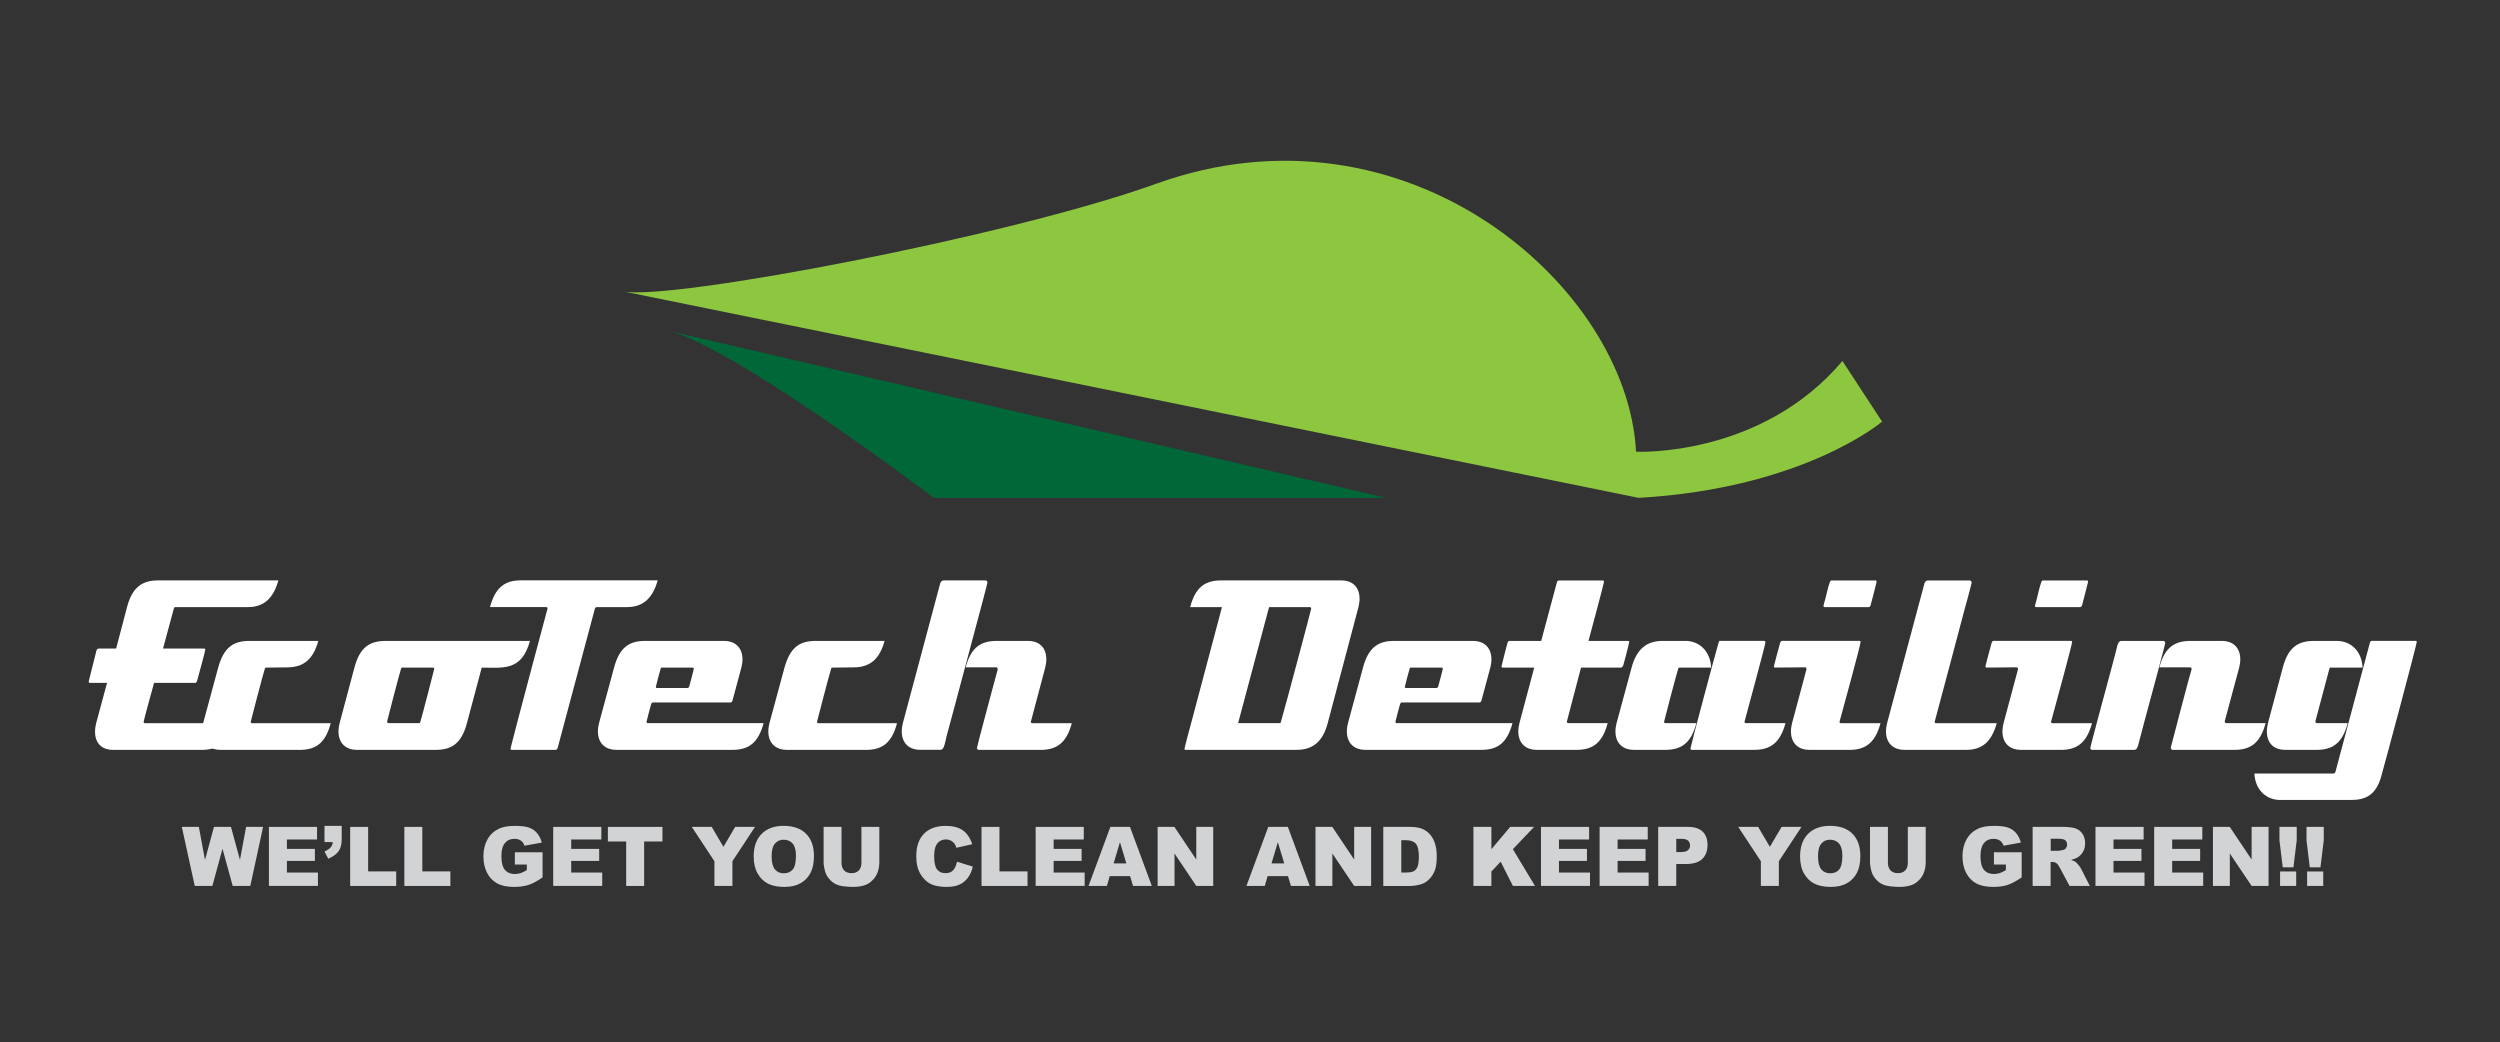 <svg width="451" height="188" viewBox="0 0 451 188" fill="none" xmlns="http://www.w3.org/2000/svg">
<rect x="0" y="0" width="451" height="188" fill="#333333" stroke="none"/>
<g clip-path="url(#clip0_13_60)">
<path d="M112.47 52.573C120.827 54.275 181.8 42.778 208.614 33.134C253.629 16.947 293.591 51.508 295.143 81.489C295.143 81.489 317.627 82.594 332.375 65.119L339.53 76.059C339.53 76.059 325.482 88.088 295.613 89.813L112.47 52.573Z" fill="#8DC63F"/>
<path d="M250.064 89.813H168.445C168.445 89.813 130.401 60.953 119.394 59.403L250.056 89.813H250.064Z" fill="#006838"/>
<path d="M44.756 109.522H31.576C31.496 109.522 31.416 109.618 31.377 109.721L29.411 116.996H36.844C36.844 116.996 37.043 117.044 37.043 117.147C37.043 117.393 35.706 122.354 35.547 122.847C35.507 122.998 35.388 123.189 35.229 123.189H27.795C27.556 124.024 25.909 130.019 25.909 130.218C25.909 130.416 26.068 130.464 26.187 130.464H42.002C41.055 134.002 39.288 135.282 36.375 135.282H20.369C18.674 135.282 17.146 134.352 17.146 131.99C17.146 131.45 17.226 130.957 17.345 130.464L19.311 123.189H16.159C16.04 123.189 16 123.038 16 122.943C16 122.895 17.377 117.393 17.417 117.29C17.496 117.139 17.655 116.996 17.767 116.996H20.95L22.916 109.522C23.863 105.937 25.63 104.704 28.543 104.704H50.215C49.308 107.996 47.541 109.522 44.748 109.522H44.756Z" fill="white"/>
<path d="M54.028 135.274H39.71C38.022 135.274 36.447 134.288 36.447 131.935C36.447 131.442 36.526 130.949 36.645 130.464L39.359 120.438C40.346 116.9 41.994 115.62 44.947 115.62H57.418C56.511 118.96 54.744 120.335 51.99 120.391L47.979 120.438C47.859 120.438 47.82 120.534 47.78 120.637C47.541 121.273 45.225 130.17 45.225 130.217C45.225 130.369 45.344 130.464 45.464 130.464H59.663C58.715 134.05 56.988 135.282 54.036 135.282L54.028 135.274Z" fill="white"/>
<path d="M86.906 120.43L84.232 130.456C83.285 134.042 81.558 135.274 78.605 135.274H64.326C62.639 135.274 61.063 134.288 61.063 131.935C61.063 131.442 61.143 130.949 61.262 130.464L63.937 120.438C64.884 116.853 66.611 115.62 69.564 115.62H95.605C94.109 121.122 90.726 120.438 86.914 120.438L86.906 120.43ZM78.096 120.43H72.548C72.429 120.43 72.389 120.526 72.349 120.629C72.11 121.321 69.834 130.066 69.834 130.162C69.834 130.313 69.954 130.456 70.073 130.456H75.62C75.74 130.456 75.779 130.361 75.819 130.257C76.058 129.566 78.334 120.725 78.334 120.677C78.334 120.526 78.215 120.43 78.096 120.43Z" fill="white"/>
<path d="M113.17 109.522H107.623C107.504 109.522 107.344 109.673 107.313 109.817L100.587 134.98C100.548 135.131 100.349 135.274 100.237 135.274H92.254C92.175 135.274 92.095 135.226 92.095 135.123C92.095 134.924 93.273 130.551 93.353 130.162C95.12 123.428 96.934 116.646 98.741 109.912C98.741 109.864 98.781 109.761 98.781 109.761C98.781 109.61 98.661 109.514 98.542 109.514H88.394C89.341 106.024 91.029 104.696 93.942 104.696H118.646C117.739 107.988 115.932 109.514 113.178 109.514L113.17 109.522Z" fill="white"/>
<path d="M132.129 135.274H111.125C109.438 135.274 107.862 134.288 107.862 131.935C107.862 131.442 107.941 130.949 108.061 130.464L110.775 120.438C111.722 116.9 113.409 115.62 116.362 115.62H130.68C132.375 115.62 133.943 116.606 133.943 118.96C133.943 119.453 133.864 119.945 133.744 120.43L132.129 126.425C132.089 126.576 131.969 126.719 131.81 126.719H117.81C117.611 126.719 117.532 126.87 117.46 127.061C117.381 127.26 116.633 130.154 116.633 130.21C116.633 130.361 116.752 130.456 116.871 130.456H137.756C136.769 134.042 135.081 135.274 132.129 135.274ZM124.926 120.43H119.378C119.259 120.43 119.219 120.526 119.179 120.629C119.1 120.828 118.312 123.825 118.312 123.921C118.312 124.016 118.391 124.119 118.471 124.119H124.018C124.178 124.119 124.297 123.968 124.337 123.825C124.416 123.579 125.165 120.78 125.165 120.677C125.165 120.526 125.045 120.43 124.926 120.43Z" fill="white"/>
<path d="M156.188 135.274H141.87C140.183 135.274 138.607 134.288 138.607 131.935C138.607 131.442 138.687 130.949 138.806 130.464L141.52 120.438C142.507 116.9 144.154 115.62 147.107 115.62H159.579C158.672 118.96 156.905 120.335 154.151 120.391L150.14 120.438C150.02 120.438 149.98 120.534 149.941 120.637C149.702 121.273 147.386 130.17 147.386 130.217C147.386 130.369 147.505 130.464 147.625 130.464H161.823C160.876 134.05 159.149 135.282 156.196 135.282L156.188 135.274Z" fill="white"/>
<path d="M176.006 113.203L172.114 127.801L170.777 132.762C170.618 133.398 170.498 134.137 170.268 134.725C170.148 135.02 169.949 135.266 169.679 135.266H165.938C164.251 135.266 162.675 134.28 162.675 131.927C162.675 131.434 162.754 130.941 162.874 130.456L169.599 105.293C169.679 104.951 169.957 104.704 170.228 104.704H177.781C177.94 104.704 178.131 104.855 178.131 105.094C178.131 105.293 176.165 112.663 176.006 113.203ZM187.73 135.274H176.595C176.436 135.274 176.245 135.179 176.245 134.932C176.245 134.638 178.959 124.612 179.237 123.531C179.277 123.38 179.986 120.828 179.986 120.78C179.986 120.582 179.946 120.391 179.747 120.391H174.199C175.146 116.853 176.874 115.62 179.787 115.62H185.493C187.188 115.62 188.756 116.551 188.756 118.96C188.756 119.453 188.677 119.945 188.557 120.43L186.002 130.066C186.002 130.114 185.963 130.218 185.963 130.218C185.963 130.369 186.082 130.464 186.201 130.464H193.356C192.409 134.002 190.643 135.282 187.73 135.282V135.274Z" fill="white"/>
<path d="M245.066 109.522L239.518 130.456C238.611 133.899 236.725 135.274 233.891 135.274H213.835C213.755 135.274 213.676 135.226 213.676 135.123C213.676 134.924 214.854 130.504 214.973 130.114C216.78 123.237 218.634 116.4 220.441 109.522H214.702C215.649 105.937 217.377 104.704 220.329 104.704H242.001C243.689 104.704 245.265 105.635 245.265 108.044C245.265 108.537 245.185 109.029 245.066 109.514V109.522ZM236.335 109.522H228.941L223.354 130.456H230.867C230.986 130.456 231.026 130.408 231.066 130.257C231.615 128.437 236.534 110.007 236.534 109.817C236.534 109.666 236.454 109.522 236.335 109.522Z" fill="white"/>
<path d="M267.239 135.274H246.236C244.548 135.274 242.972 134.288 242.972 131.935C242.972 131.442 243.052 130.949 243.171 130.464L245.885 120.438C246.832 116.9 248.52 115.62 251.472 115.62H265.791C267.478 115.62 269.054 116.606 269.054 118.96C269.054 119.453 268.974 119.945 268.855 120.43L267.239 126.425C267.199 126.576 267.08 126.719 266.921 126.719H252.921C252.722 126.719 252.642 126.87 252.563 127.061C252.483 127.26 251.735 130.154 251.735 130.21C251.735 130.361 251.855 130.456 251.974 130.456H272.858C271.871 134.042 270.184 135.274 267.231 135.274H267.239ZM260.044 120.43H254.497C254.378 120.43 254.338 120.526 254.298 120.629C254.218 120.828 253.43 123.825 253.43 123.921C253.43 124.016 253.51 124.119 253.59 124.119H259.137C259.296 124.119 259.416 123.968 259.455 123.825C259.535 123.579 260.283 120.78 260.283 120.677C260.283 120.526 260.164 120.43 260.044 120.43Z" fill="white"/>
<path d="M292.803 120.089C292.724 120.24 292.604 120.43 292.453 120.43H285.218L282.663 130.162C282.624 130.313 282.783 130.456 282.902 130.456H290.025C289.078 133.994 287.351 135.274 284.438 135.274H277.164C275.477 135.274 273.901 134.288 273.901 131.935C273.901 131.442 273.98 130.949 274.1 130.464L276.774 120.438H271.036C270.916 120.438 270.876 120.287 270.876 120.192C270.876 120.144 271.895 116.066 271.975 115.915C272.054 115.716 272.174 115.62 272.325 115.62H278.031L280.865 105.054C280.905 104.856 281.064 104.712 281.215 104.712H289.198C289.317 104.712 289.357 104.863 289.357 104.959C289.357 105.253 286.882 114.396 286.563 115.62H293.718C293.718 115.62 293.917 115.668 293.917 115.772C293.917 115.97 292.931 119.802 292.819 120.097L292.803 120.089Z" fill="white"/>
<path d="M302.951 120.43C302.831 120.43 302.792 120.526 302.752 120.629C302.513 121.265 300.197 130.162 300.197 130.21C300.197 130.361 300.316 130.456 300.436 130.456H306.023C305.076 134.042 303.349 135.274 300.396 135.274H294.689C293.002 135.274 291.426 134.288 291.426 131.935C291.426 131.442 291.506 130.949 291.625 130.464L294.339 120.438C295.247 117.052 297.093 115.62 299.926 115.62H304.097C306.421 115.62 308.538 117.338 308.697 120.438H302.951V120.43ZM316.481 135.274H305.195C305.076 135.274 304.956 135.179 304.956 135.028C304.956 134.733 309.517 117.632 310.066 115.811C310.106 115.66 310.146 115.612 310.265 115.612H318.248C318.367 115.612 318.487 115.708 318.487 115.859C318.487 116.304 315.184 128.389 314.746 130.059C314.746 130.106 314.706 130.21 314.706 130.21C314.706 130.408 314.865 130.456 314.985 130.456H322.1C321.153 133.994 319.386 135.274 316.473 135.274H316.481Z" fill="white"/>
<path d="M333.624 135.274H326.35C324.663 135.274 323.087 134.288 323.087 131.935C323.087 131.442 323.166 130.949 323.286 130.464L325.88 120.78V120.629C325.88 120.478 325.761 120.383 325.642 120.383L320.174 120.43C320.054 120.43 320.015 120.279 320.015 120.184C320.015 120.136 321.073 116.105 321.153 115.907C321.232 115.756 321.312 115.613 321.463 115.613H335.463C335.463 115.613 335.662 115.66 335.662 115.764C335.662 116.304 332.359 128.341 331.889 130.066C331.889 130.114 331.85 130.218 331.85 130.218C331.85 130.369 331.969 130.464 332.088 130.464H339.243C338.296 134.002 336.529 135.282 333.616 135.282L333.624 135.274ZM337.445 109.228C337.365 109.427 337.246 109.522 337.095 109.522H329.152C329.032 109.522 328.953 109.427 328.953 109.276C328.953 109.228 329.231 108.195 329.263 108.147C329.542 107.113 329.733 106.032 330.091 105.054C330.13 104.903 330.25 104.712 330.401 104.712H338.384C338.503 104.712 338.543 104.863 338.543 104.959C338.543 105.007 337.516 109.037 337.445 109.236V109.228Z" fill="white"/>
<path d="M354.588 135.274H343.494C341.806 135.274 340.23 134.288 340.23 131.935C340.23 131.442 340.31 130.949 340.429 130.464L347.155 105.301C347.234 104.959 347.505 104.712 347.783 104.712H355.336C355.496 104.712 355.687 104.863 355.687 105.102C355.687 105.253 354.509 109.673 354.389 110.015C352.622 116.749 350.808 123.483 349.001 130.265C349.041 130.361 349.12 130.464 349.24 130.464H360.215C359.228 133.954 357.501 135.282 354.588 135.282V135.274Z" fill="white"/>
<path d="M371.779 135.274H364.505C362.818 135.274 361.242 134.288 361.242 131.935C361.242 131.442 361.321 130.949 361.441 130.464L364.035 120.78V120.629C364.035 120.478 363.916 120.383 363.797 120.383L358.329 120.43C358.21 120.43 358.17 120.279 358.17 120.184C358.17 120.136 359.228 116.105 359.308 115.907C359.387 115.756 359.467 115.613 359.618 115.613H373.618C373.618 115.613 373.817 115.66 373.817 115.764C373.817 116.304 370.514 128.341 370.044 130.066C370.044 130.114 370.005 130.218 370.005 130.218C370.005 130.369 370.124 130.464 370.243 130.464H377.398C376.451 134.002 374.684 135.282 371.772 135.282L371.779 135.274ZM375.592 109.228C375.512 109.427 375.393 109.522 375.242 109.522H367.299C367.179 109.522 367.1 109.427 367.1 109.276C367.1 109.228 367.378 108.195 367.41 108.147C367.689 107.113 367.88 106.032 368.238 105.054C368.278 104.903 368.397 104.712 368.548 104.712H376.531C376.65 104.712 376.69 104.863 376.69 104.959C376.69 105.007 375.663 109.037 375.592 109.236V109.228Z" fill="white"/>
<path d="M389.273 121.17L386.798 130.361L385.97 133.509C385.851 133.851 385.771 134.391 385.62 134.741C385.501 135.083 385.302 135.282 384.991 135.282H377.438C377.279 135.282 377.088 135.187 377.088 134.94C377.088 134.741 378.346 130.17 378.425 129.78C379.253 126.687 380.081 123.635 380.9 120.589L381.728 117.441C381.847 117.052 381.927 116.511 382.078 116.161C382.198 115.867 382.389 115.62 382.667 115.62H390.26C390.419 115.62 390.61 115.771 390.61 116.01C390.61 116.161 389.353 120.78 389.273 121.17ZM403.122 135.274H391.955C391.796 135.274 391.605 135.123 391.605 134.884C391.605 134.837 395.226 120.979 395.378 120.685C395.378 120.534 395.258 120.391 395.139 120.391H389.552C390.499 116.805 392.266 115.62 395.179 115.62H400.885C402.573 115.62 404.148 116.606 404.148 118.96C404.148 119.453 404.069 119.945 403.949 120.43L401.355 130.066C401.315 130.265 401.434 130.456 401.594 130.456H408.717C407.77 133.994 406.043 135.274 403.13 135.274H403.122Z" fill="white"/>
<path d="M429.585 140.036C428.638 143.376 426.831 144.314 424.117 144.314H411.335C409.011 144.314 406.854 142.692 406.695 139.543H420.974C421.133 139.543 421.284 139.392 421.324 139.202L427.54 115.907C427.579 115.756 427.739 115.612 427.85 115.612H435.793C435.793 115.612 435.992 115.66 435.992 115.764C435.992 116.256 430.285 137.58 429.577 140.044L429.585 140.036ZM420.464 120.43C420.345 120.43 420.265 120.478 420.225 120.629L417.71 130.066C417.671 130.265 417.79 130.456 417.949 130.456H423.536C422.549 134.042 420.862 135.274 417.909 135.274H412.203C410.516 135.274 408.94 134.344 408.94 131.935C408.94 131.442 409.019 130.949 409.139 130.464L411.813 120.438C412.76 116.853 414.487 115.62 417.44 115.62H421.57C423.934 115.62 426.051 117.29 426.21 120.438H420.464V120.43Z" fill="white"/>
<path d="M32.793 149.171H35.873L36.98 155.134L38.603 149.171H41.667L43.291 155.126L44.397 149.171H47.462L45.154 159.825H41.978L40.139 153.115L38.309 159.825H35.133L32.801 149.171H32.793Z" fill="#D1D3D4"/>
<path d="M48.512 149.171H57.195V151.445H51.759V153.139H56.805V155.309H51.759V157.408H57.355V159.817H48.512V149.164V149.171Z" fill="#D1D3D4"/>
<path d="M58.532 148.989H61.644V151.421C61.644 152.32 61.461 153.027 61.095 153.544C60.729 154.069 60.1 154.522 59.217 154.912L58.54 153.616C59.09 153.353 59.472 153.091 59.678 152.837C59.886 152.574 60.005 152.272 60.029 151.914H58.54V148.981L58.532 148.989Z" fill="#D1D3D4"/>
<path d="M63.172 149.171H66.412V157.201H71.474V159.825H63.172V149.171Z" fill="#D1D3D4"/>
<path d="M72.946 149.171H76.185V157.201H81.247V159.825H72.946V149.171Z" fill="#D1D3D4"/>
<path d="M92.875 155.961V153.743H97.881V158.283C96.926 158.943 96.075 159.396 95.335 159.642C94.594 159.881 93.727 160 92.716 160C91.474 160 90.456 159.785 89.676 159.356C88.888 158.927 88.283 158.283 87.853 157.432C87.423 156.581 87.208 155.603 87.208 154.498C87.208 153.338 87.447 152.328 87.917 151.461C88.386 150.603 89.079 149.951 89.994 149.505C90.702 149.164 91.657 148.989 92.859 148.989C94.061 148.989 94.889 149.092 95.462 149.307C96.035 149.521 96.512 149.847 96.894 150.3C97.276 150.746 97.555 151.318 97.746 152.002L94.618 152.566C94.491 152.161 94.268 151.859 93.966 151.644C93.655 151.429 93.265 151.326 92.788 151.326C92.079 151.326 91.514 151.58 91.092 152.081C90.671 152.582 90.456 153.377 90.456 154.459C90.456 155.611 90.671 156.438 91.092 156.931C91.522 157.424 92.111 157.671 92.875 157.671C93.233 157.671 93.584 157.615 93.91 157.511C94.236 157.408 94.618 157.225 95.04 156.963V155.961H92.875Z" fill="#D1D3D4"/>
<path d="M99.799 149.171H108.483V151.445H103.047V153.139H108.093V155.309H103.047V157.408H108.642V159.817H99.799V149.164V149.171Z" fill="#D1D3D4"/>
<path d="M109.653 149.171H119.506V151.803H116.203V159.825H112.963V151.803H109.661V149.171H109.653Z" fill="#D1D3D4"/>
<path d="M124.798 149.171H128.396L130.505 152.765L132.622 149.171H136.204L132.129 155.365V159.825H128.881V155.365L124.798 149.171Z" fill="#D1D3D4"/>
<path d="M135.965 154.498C135.965 152.757 136.442 151.406 137.397 150.436C138.352 149.466 139.682 148.981 141.385 148.981C143.088 148.981 144.473 149.458 145.42 150.412C146.367 151.366 146.837 152.701 146.837 154.411C146.837 155.659 146.63 156.677 146.216 157.472C145.802 158.267 145.205 158.887 144.425 159.332C143.645 159.777 142.674 160 141.512 160C140.35 160 139.347 159.809 138.575 159.428C137.803 159.046 137.174 158.442 136.689 157.607C136.211 156.78 135.965 155.739 135.965 154.498ZM139.204 154.514C139.204 155.587 139.403 156.359 139.793 156.836C140.183 157.305 140.724 157.543 141.401 157.543C142.077 157.543 142.634 157.313 143.016 156.852C143.398 156.39 143.589 155.564 143.589 154.371C143.589 153.369 143.39 152.638 142.992 152.177C142.595 151.716 142.053 151.485 141.369 151.485C140.684 151.485 140.191 151.724 139.793 152.193C139.395 152.662 139.196 153.441 139.196 154.522L139.204 154.514Z" fill="#D1D3D4"/>
<path d="M155.4 149.171H158.632V155.516C158.632 156.144 158.536 156.74 158.345 157.297C158.154 157.853 157.852 158.346 157.438 158.76C157.024 159.181 156.594 159.475 156.141 159.642C155.512 159.881 154.756 160 153.872 160C153.363 160 152.806 159.96 152.201 159.889C151.596 159.817 151.095 159.674 150.689 159.459C150.283 159.245 149.909 158.935 149.574 158.537C149.24 158.14 149.009 157.734 148.882 157.313C148.683 156.637 148.58 156.033 148.58 155.516V149.171H151.811V155.667C151.811 156.247 151.97 156.701 152.288 157.027C152.607 157.352 153.045 157.519 153.61 157.519C154.175 157.519 154.605 157.36 154.923 157.034C155.241 156.716 155.4 156.255 155.4 155.667V149.171Z" fill="#D1D3D4"/>
<path d="M172.655 155.46L175.497 156.335C175.306 157.146 175.003 157.822 174.597 158.362C174.183 158.903 173.682 159.316 173.069 159.587C172.464 159.865 171.684 160 170.745 160C169.607 160 168.676 159.833 167.952 159.499C167.227 159.165 166.607 158.569 166.081 157.726C165.556 156.875 165.293 155.794 165.293 154.474C165.293 152.709 165.755 151.358 166.678 150.412C167.601 149.466 168.907 148.989 170.594 148.989C171.915 148.989 172.95 149.259 173.706 149.8C174.462 150.34 175.027 151.175 175.393 152.296L172.528 152.94C172.425 152.614 172.321 152.375 172.21 152.224C172.027 151.97 171.804 151.779 171.541 151.644C171.278 151.509 170.984 151.437 170.658 151.437C169.925 151.437 169.36 151.739 168.97 152.336C168.676 152.781 168.525 153.481 168.525 154.435C168.525 155.611 168.7 156.422 169.058 156.86C169.408 157.297 169.91 157.519 170.546 157.519C171.183 157.519 171.637 157.345 171.955 156.987C172.273 156.637 172.504 156.12 172.647 155.444L172.655 155.46Z" fill="#D1D3D4"/>
<path d="M177.065 149.171H180.304V157.201H185.366V159.825H177.065V149.171Z" fill="#D1D3D4"/>
<path d="M186.83 149.171H195.513V151.445H190.077V153.139H195.123V155.309H190.077V157.408H195.673V159.817H186.83V149.164V149.171Z" fill="#D1D3D4"/>
<path d="M203.87 158.06H200.193L199.684 159.817H196.373L200.313 149.164H203.846L207.786 159.817H204.396L203.87 158.06ZM203.194 155.762L202.04 151.93L200.894 155.762H203.194Z" fill="#D1D3D4"/>
<path d="M208.837 149.171H211.861L215.809 155.063V149.171H218.865V159.825H215.809L211.885 153.974V159.825H208.837V149.171Z" fill="#D1D3D4"/>
<path d="M232.355 158.06H228.678L228.169 159.817H224.858L228.798 149.164H232.331L236.271 159.817H232.88L232.355 158.06ZM231.679 155.762L230.525 151.93L229.379 155.762H231.679Z" fill="#D1D3D4"/>
<path d="M237.322 149.171H240.346L244.294 155.063V149.171H247.35V159.825H244.294L240.362 153.974V159.825H237.314V149.171H237.322Z" fill="#D1D3D4"/>
<path d="M249.546 149.171H254.362C255.309 149.171 256.081 149.299 256.662 149.561C257.243 149.823 257.728 150.197 258.11 150.69C258.492 151.183 258.771 151.747 258.938 152.399C259.113 153.051 259.193 153.735 259.193 154.466C259.193 155.603 259.065 156.486 258.811 157.114C258.556 157.742 258.198 158.267 257.752 158.688C257.306 159.11 256.813 159.396 256.296 159.539C255.587 159.73 254.943 159.833 254.362 159.833H249.546V149.179V149.171ZM252.794 151.58V157.4H253.59C254.266 157.4 254.752 157.321 255.038 157.17C255.325 157.019 255.547 156.748 255.715 156.375C255.874 155.993 255.961 155.381 255.961 154.522C255.961 153.393 255.778 152.622 255.42 152.201C255.054 151.787 254.457 151.572 253.621 151.572H252.81L252.794 151.58Z" fill="#D1D3D4"/>
<path d="M265.806 149.171H269.046V153.194L272.436 149.171H276.75L272.922 153.194L276.917 159.825H272.93L270.717 155.444L269.046 157.225V159.825H265.806V149.171Z" fill="#D1D3D4"/>
<path d="M277.992 149.171H286.675V151.445H281.239V153.139H286.285V155.309H281.239V157.408H286.834V159.817H277.992V149.164V149.171Z" fill="#D1D3D4"/>
<path d="M288.569 149.171H297.252V151.445H291.816V153.139H296.862V155.309H291.816V157.408H297.411V159.817H288.569V149.164V149.171Z" fill="#D1D3D4"/>
<path d="M299.138 149.171H304.527C305.697 149.171 306.58 149.458 307.161 150.022C307.742 150.587 308.036 151.398 308.036 152.439C308.036 153.481 307.718 154.355 307.081 154.959C306.445 155.564 305.474 155.866 304.168 155.866H302.394V159.817H299.138V149.164V149.171ZM302.394 153.711H303.19C303.818 153.711 304.256 153.6 304.503 153.377C304.757 153.155 304.885 152.876 304.885 152.527C304.885 152.177 304.773 151.906 304.558 151.676C304.336 151.445 303.93 151.326 303.325 151.326H302.402V153.703L302.394 153.711Z" fill="#D1D3D4"/>
<path d="M313.568 149.171H317.165L319.282 152.765L321.4 149.171H324.981L320.906 155.365V159.825H317.659V155.365L313.576 149.171H313.568Z" fill="#D1D3D4"/>
<path d="M324.734 154.498C324.734 152.757 325.212 151.406 326.167 150.436C327.122 149.466 328.451 148.981 330.154 148.981C331.858 148.981 333.242 149.458 334.19 150.412C335.137 151.366 335.606 152.701 335.606 154.411C335.606 155.659 335.399 156.677 334.985 157.472C334.572 158.267 333.975 158.887 333.195 159.332C332.415 159.777 331.444 160 330.282 160C329.12 160 328.117 159.809 327.345 159.428C326.573 159.046 325.944 158.442 325.459 157.607C324.973 156.78 324.734 155.739 324.734 154.498ZM327.974 154.514C327.974 155.587 328.173 156.359 328.563 156.836C328.953 157.305 329.494 157.543 330.17 157.543C330.847 157.543 331.404 157.313 331.786 156.852C332.168 156.39 332.359 155.564 332.359 154.371C332.359 153.369 332.16 152.638 331.762 152.177C331.364 151.716 330.823 151.485 330.138 151.485C329.454 151.485 328.96 151.724 328.563 152.193C328.165 152.662 327.966 153.441 327.966 154.522L327.974 154.514Z" fill="#D1D3D4"/>
<path d="M344.17 149.171H347.401V155.516C347.401 156.144 347.306 156.74 347.115 157.297C346.924 157.853 346.621 158.346 346.207 158.76C345.794 159.181 345.364 159.475 344.91 159.642C344.281 159.881 343.525 160 342.642 160C342.133 160 341.575 159.96 340.971 159.889C340.366 159.817 339.864 159.674 339.458 159.459C339.052 159.245 338.678 158.935 338.344 158.537C338.01 158.14 337.779 157.734 337.652 157.313C337.453 156.637 337.349 156.033 337.349 155.516V149.171H340.581V155.667C340.581 156.247 340.74 156.701 341.058 157.027C341.376 157.352 341.814 157.519 342.379 157.519C342.944 157.519 343.374 157.36 343.692 157.034C344.011 156.716 344.17 156.255 344.17 155.667V149.171Z" fill="#D1D3D4"/>
<path d="M359.706 155.961V153.743H364.712V158.283C363.757 158.943 362.905 159.396 362.165 159.642C361.425 159.881 360.557 160 359.547 160C358.305 160 357.286 159.785 356.498 159.356C355.71 158.927 355.106 158.283 354.676 157.432C354.246 156.581 354.031 155.603 354.031 154.498C354.031 153.338 354.27 152.328 354.739 151.461C355.209 150.603 355.901 149.951 356.817 149.505C357.525 149.164 358.48 148.989 359.682 148.989C360.884 148.989 361.703 149.092 362.284 149.307C362.858 149.521 363.335 149.847 363.717 150.3C364.099 150.746 364.378 151.318 364.569 152.002L361.441 152.566C361.314 152.161 361.091 151.859 360.788 151.644C360.478 151.429 360.088 151.326 359.61 151.326C358.902 151.326 358.337 151.58 357.915 152.081C357.493 152.582 357.278 153.377 357.278 154.459C357.278 155.611 357.493 156.438 357.915 156.931C358.345 157.424 358.934 157.671 359.698 157.671C360.064 157.671 360.406 157.615 360.733 157.511C361.059 157.408 361.441 157.225 361.863 156.963V155.961H359.698H359.706Z" fill="#D1D3D4"/>
<path d="M366.686 159.825V149.171H372.09C373.093 149.171 373.857 149.259 374.39 149.434C374.923 149.609 375.345 149.935 375.671 150.404C375.998 150.873 376.157 151.453 376.157 152.129C376.157 152.717 376.03 153.226 375.783 153.656C375.536 154.085 375.194 154.435 374.756 154.697C374.478 154.864 374.103 155.007 373.618 155.118C374.008 155.254 374.287 155.381 374.462 155.508C374.581 155.595 374.756 155.778 374.979 156.072C375.21 156.359 375.353 156.581 375.433 156.732L377.001 159.817H373.339L371.604 156.565C371.382 156.144 371.191 155.874 371.015 155.746C370.785 155.58 370.514 155.5 370.22 155.5H369.933V159.825H366.678H366.686ZM369.941 153.481H371.31C371.461 153.481 371.74 153.433 372.169 153.338C372.384 153.298 372.559 153.186 372.695 153.004C372.83 152.821 372.902 152.622 372.902 152.383C372.902 152.042 372.798 151.779 372.583 151.588C372.368 151.406 371.963 151.31 371.374 151.31H369.949V153.473L369.941 153.481Z" fill="#D1D3D4"/>
<path d="M378.027 149.171H386.71V151.445H381.274V153.139H386.32V155.309H381.274V157.408H386.87V159.817H378.027V149.164V149.171Z" fill="#D1D3D4"/>
<path d="M388.613 149.171H397.296V151.445H391.86V153.139H396.906V155.309H391.86V157.408H397.455V159.817H388.613V149.164V149.171Z" fill="#D1D3D4"/>
<path d="M399.222 149.171H402.246L406.194 155.063V149.171H409.25V159.825H406.194L402.262 153.974V159.825H399.214V149.171H399.222Z" fill="#D1D3D4"/>
<path d="M411.216 149.171H414.328V151.596L413.731 156.47H411.805L411.216 151.596V149.171ZM411.327 157.209H414.232V159.817H411.327V157.209Z" fill="#D1D3D4"/>
<path d="M416.095 149.171H419.207V151.596L418.61 156.47H416.684L416.095 151.596V149.171ZM416.206 157.209H419.111V159.817H416.206V157.209Z" fill="#D1D3D4"/>
</g>
<defs>
<clipPath id="clip0_13_60">
<rect width="420" height="131" fill="white" transform="translate(16 29)"/>
</clipPath>
</defs>
</svg>
